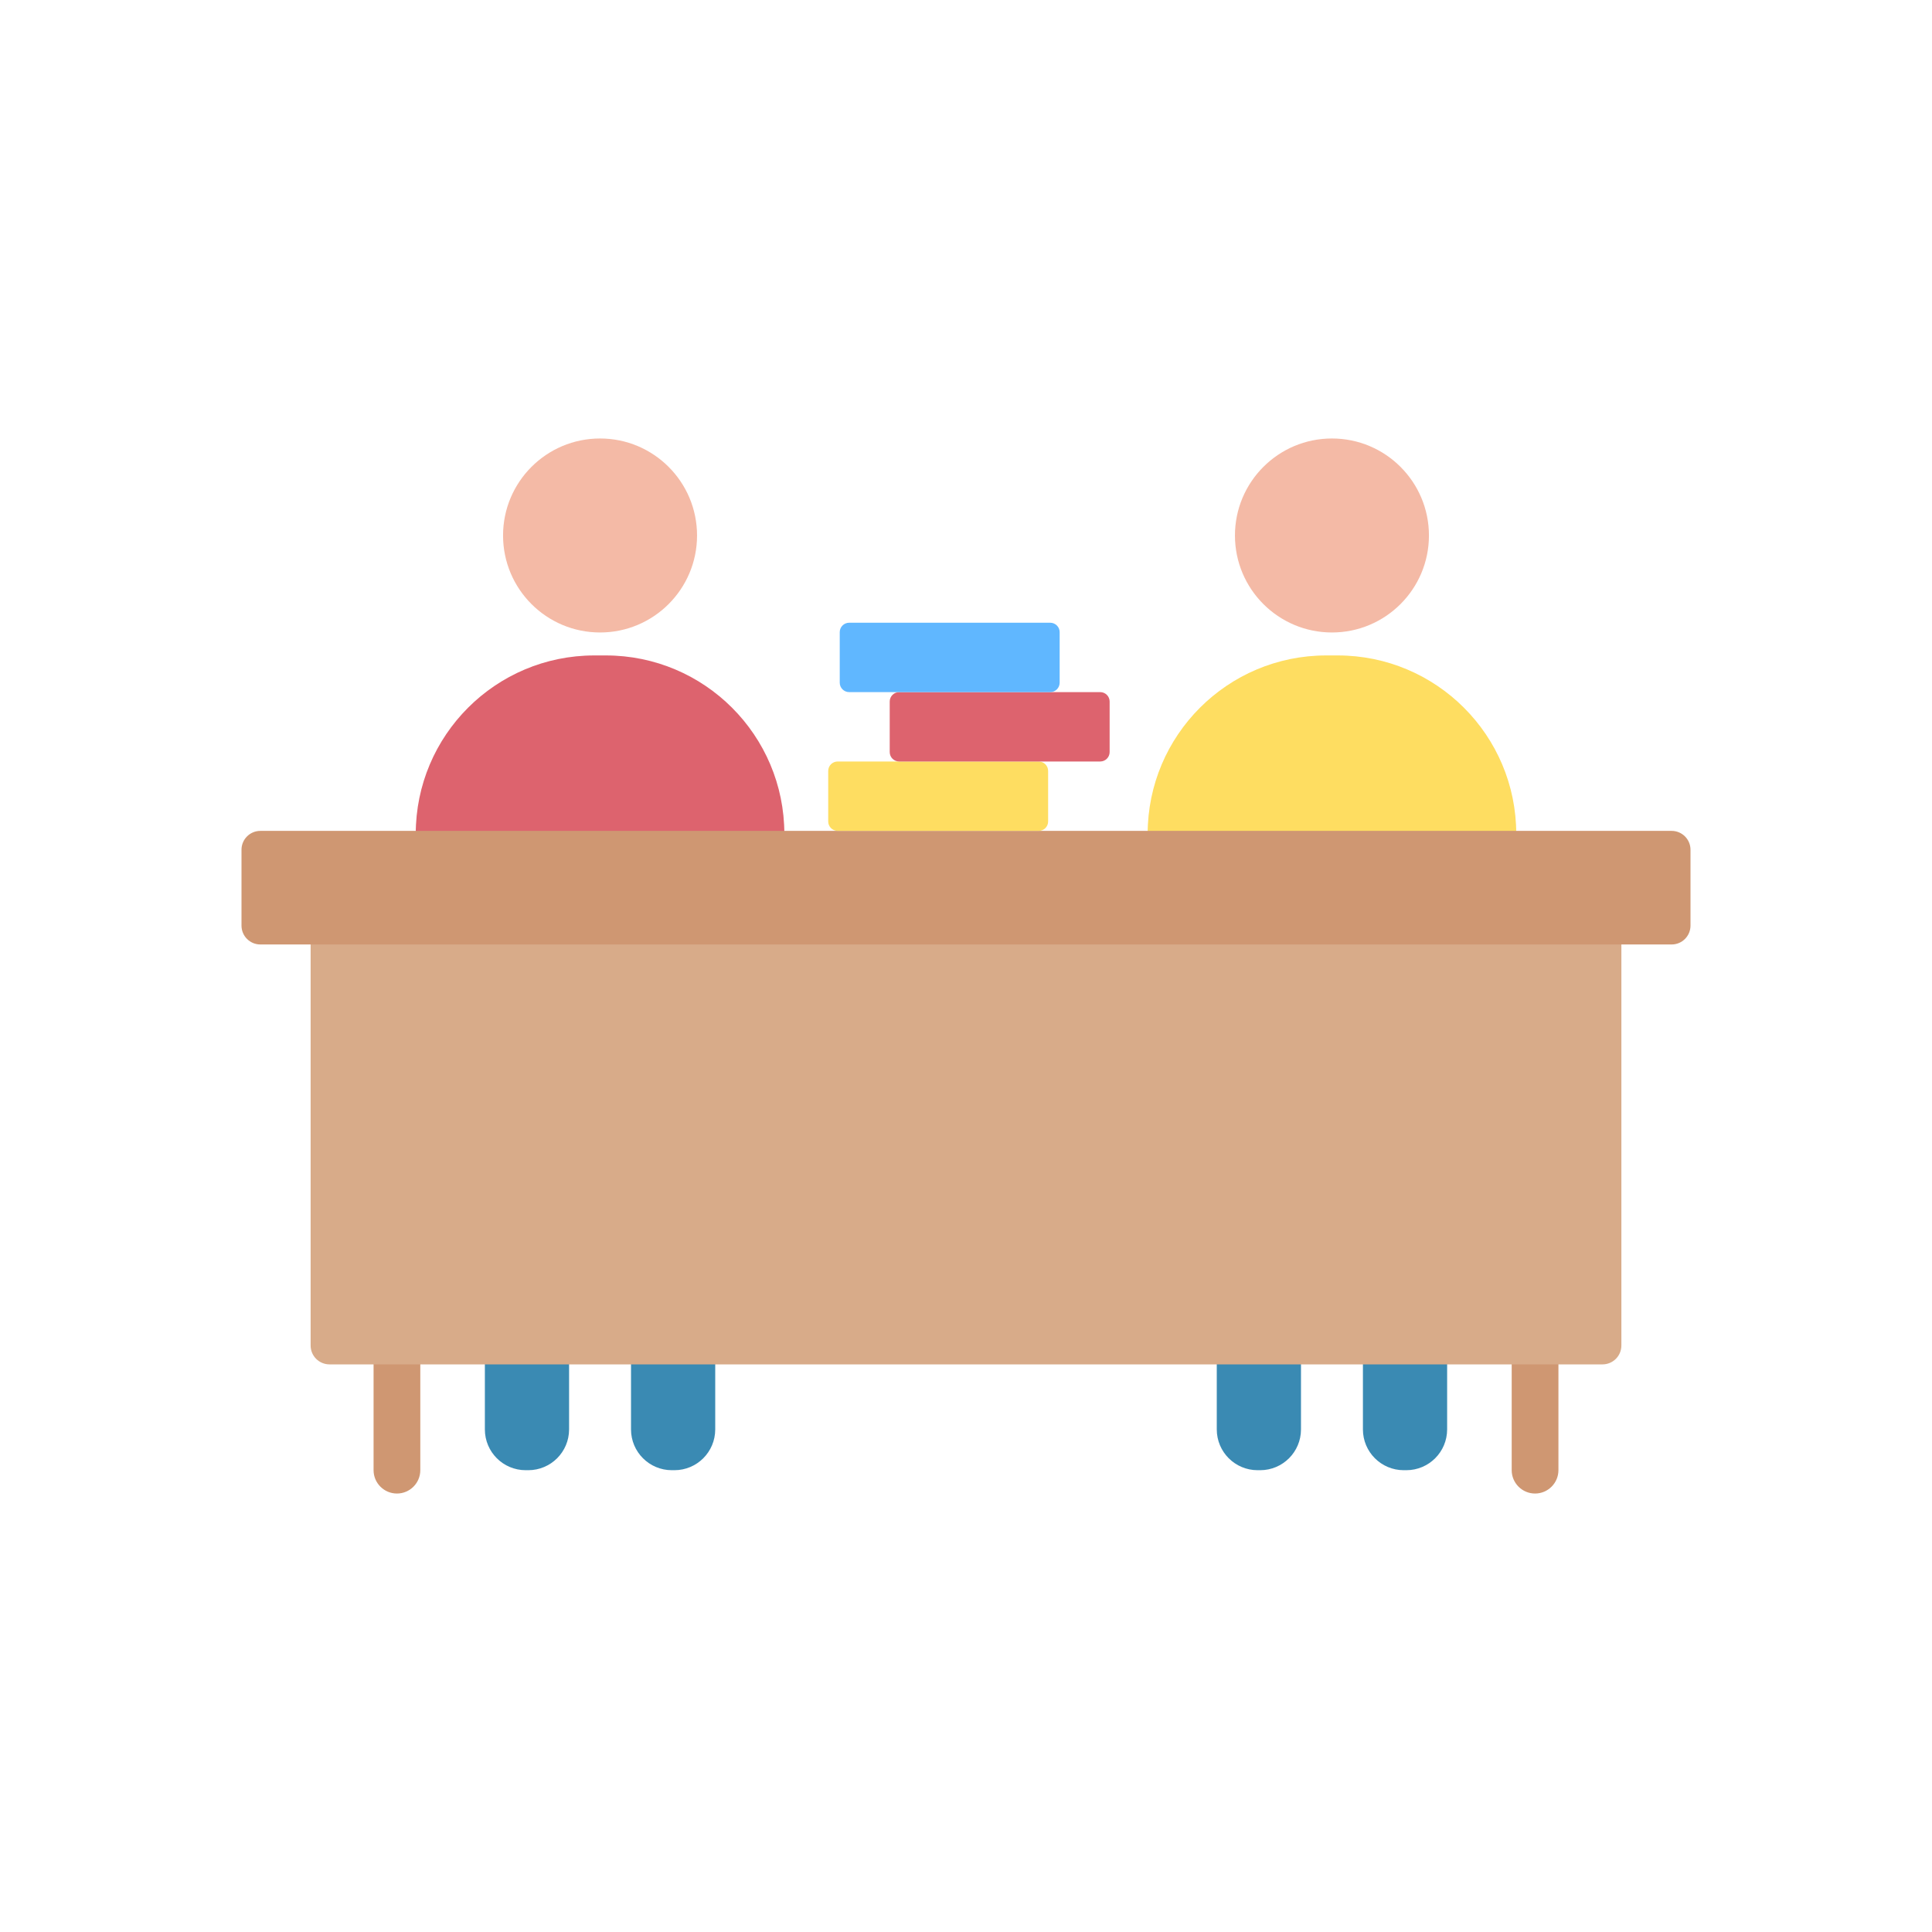 <?xml version="1.0" encoding="utf-8"?>
<!-- Generator: Adobe Illustrator 23.0.2, SVG Export Plug-In . SVG Version: 6.00 Build 0)  -->
<svg version="1.1" id="Layer_1" xmlns="http://www.w3.org/2000/svg" xmlns:xlink="http://www.w3.org/1999/xlink" x="0px" y="0px"
	 viewBox="0 0 2048 2048" style="enable-background:new 0 0 2048 2048;" xml:space="preserve">
<style type="text/css">
	.st0{fill:#CF9772;}
	.st1{fill:#3A8AB3;}
	.st2{fill:#D8AB89;}
	.st3{fill:#FEDD61;}
	.st4{fill:#F4BAA6;}
	.st5{fill:#DD636E;}
	.st6{fill:#60B7FF;}
</style>
<g>
	<g>
		<g>
			<path class="st0" d="M420.77,1583.2c-13.68,0-24.77-11.09-24.77-24.77V1302.5c0-13.68,11.09-24.77,24.77-24.77
				s24.77,11.09,24.77,24.77v255.92C445.54,1572.11,434.45,1583.2,420.77,1583.2z"/>
		</g>
		<g>
			<path class="st0" d="M1627.23,1583.2c-13.68,0-24.77-11.09-24.77-24.77V1302.5c0-13.68,11.09-24.77,24.77-24.77
				s24.77,11.09,24.77,24.77v255.92C1652,1572.11,1640.91,1583.2,1627.23,1583.2z"/>
		</g>
	</g>
	<g>
		<path class="st1" d="M1335.86,1558.47h-2.79c-23.88,0-43.24-19.36-43.24-43.24v-110.22h89.27v110.22
			C1379.1,1539.11,1359.74,1558.47,1335.86,1558.47z"/>
		<path class="st1" d="M1490.78,1558.47h-2.79c-23.88,0-43.24-19.36-43.24-43.24v-110.22h89.27v110.22
			C1534.02,1539.11,1514.66,1558.47,1490.78,1558.47z"/>
	</g>
	<g>
		<path class="st1" d="M560.01,1558.47h-2.79c-23.88,0-43.24-19.36-43.24-43.24v-110.22h89.27v110.22
			C603.25,1539.11,583.89,1558.47,560.01,1558.47z"/>
		<path class="st1" d="M714.93,1558.47h-2.79c-23.88,0-43.24-19.36-43.24-43.24v-110.22h89.27v110.22
			C758.17,1539.11,738.81,1558.47,714.93,1558.47z"/>
	</g>
	<path class="st2" d="M1718.72,939.25H329.28v487.05c0,11.05,8.95,20,20,20h1349.45c11.05,0,20-8.95,20-20V939.25z"/>
	<g>
		<path class="st3" d="M1607.29,891.09h-390.73v-7.04c0-104.52,84.73-189.26,189.26-189.26h12.21
			c104.52,0,189.26,84.73,189.26,189.26V891.09z"/>
		<circle class="st4" cx="1411.92" cy="567.63" r="102.82"/>
	</g>
	<g>
		<path class="st5" d="M831.44,891.09H440.71v-7.04c0-104.52,84.73-189.26,189.26-189.26h12.21c104.52,0,189.26,84.73,189.26,189.26
			V891.09z"/>
		<circle class="st4" cx="636.08" cy="567.63" r="102.82"/>
	</g>
	<path class="st0" d="M1772,1001.18H276c-11.05,0-20-8.95-20-20v-80.41c0-11.05,8.95-20,20-20h1496c11.05,0,20,8.95,20,20v80.41
		C1792,992.23,1783.05,1001.18,1772,1001.18z"/>
	<g>
		<path class="st3" d="M1101.06,880.77H887.94c-5.52,0-10-4.48-10-10v-53.55c0-5.52,4.48-10,10-10h213.12c5.52,0,10,4.48,10,10
			v53.55C1111.06,876.29,1106.58,880.77,1101.06,880.77z"/>
		<path class="st5" d="M1166.26,807.22H953.14c-5.52,0-10-4.48-10-10v-53.55c0-5.52,4.48-10,10-10h213.12c5.52,0,10,4.48,10,10
			v53.55C1176.26,802.75,1171.78,807.22,1166.26,807.22z"/>
		<path class="st6" d="M1113.28,733.67H900.16c-5.52,0-10-4.48-10-10v-53.55c0-5.52,4.48-10,10-10h213.12c5.52,0,10,4.48,10,10
			v53.55C1123.28,729.2,1118.81,733.67,1113.28,733.67z"/>
	</g>
</g>
</svg>
